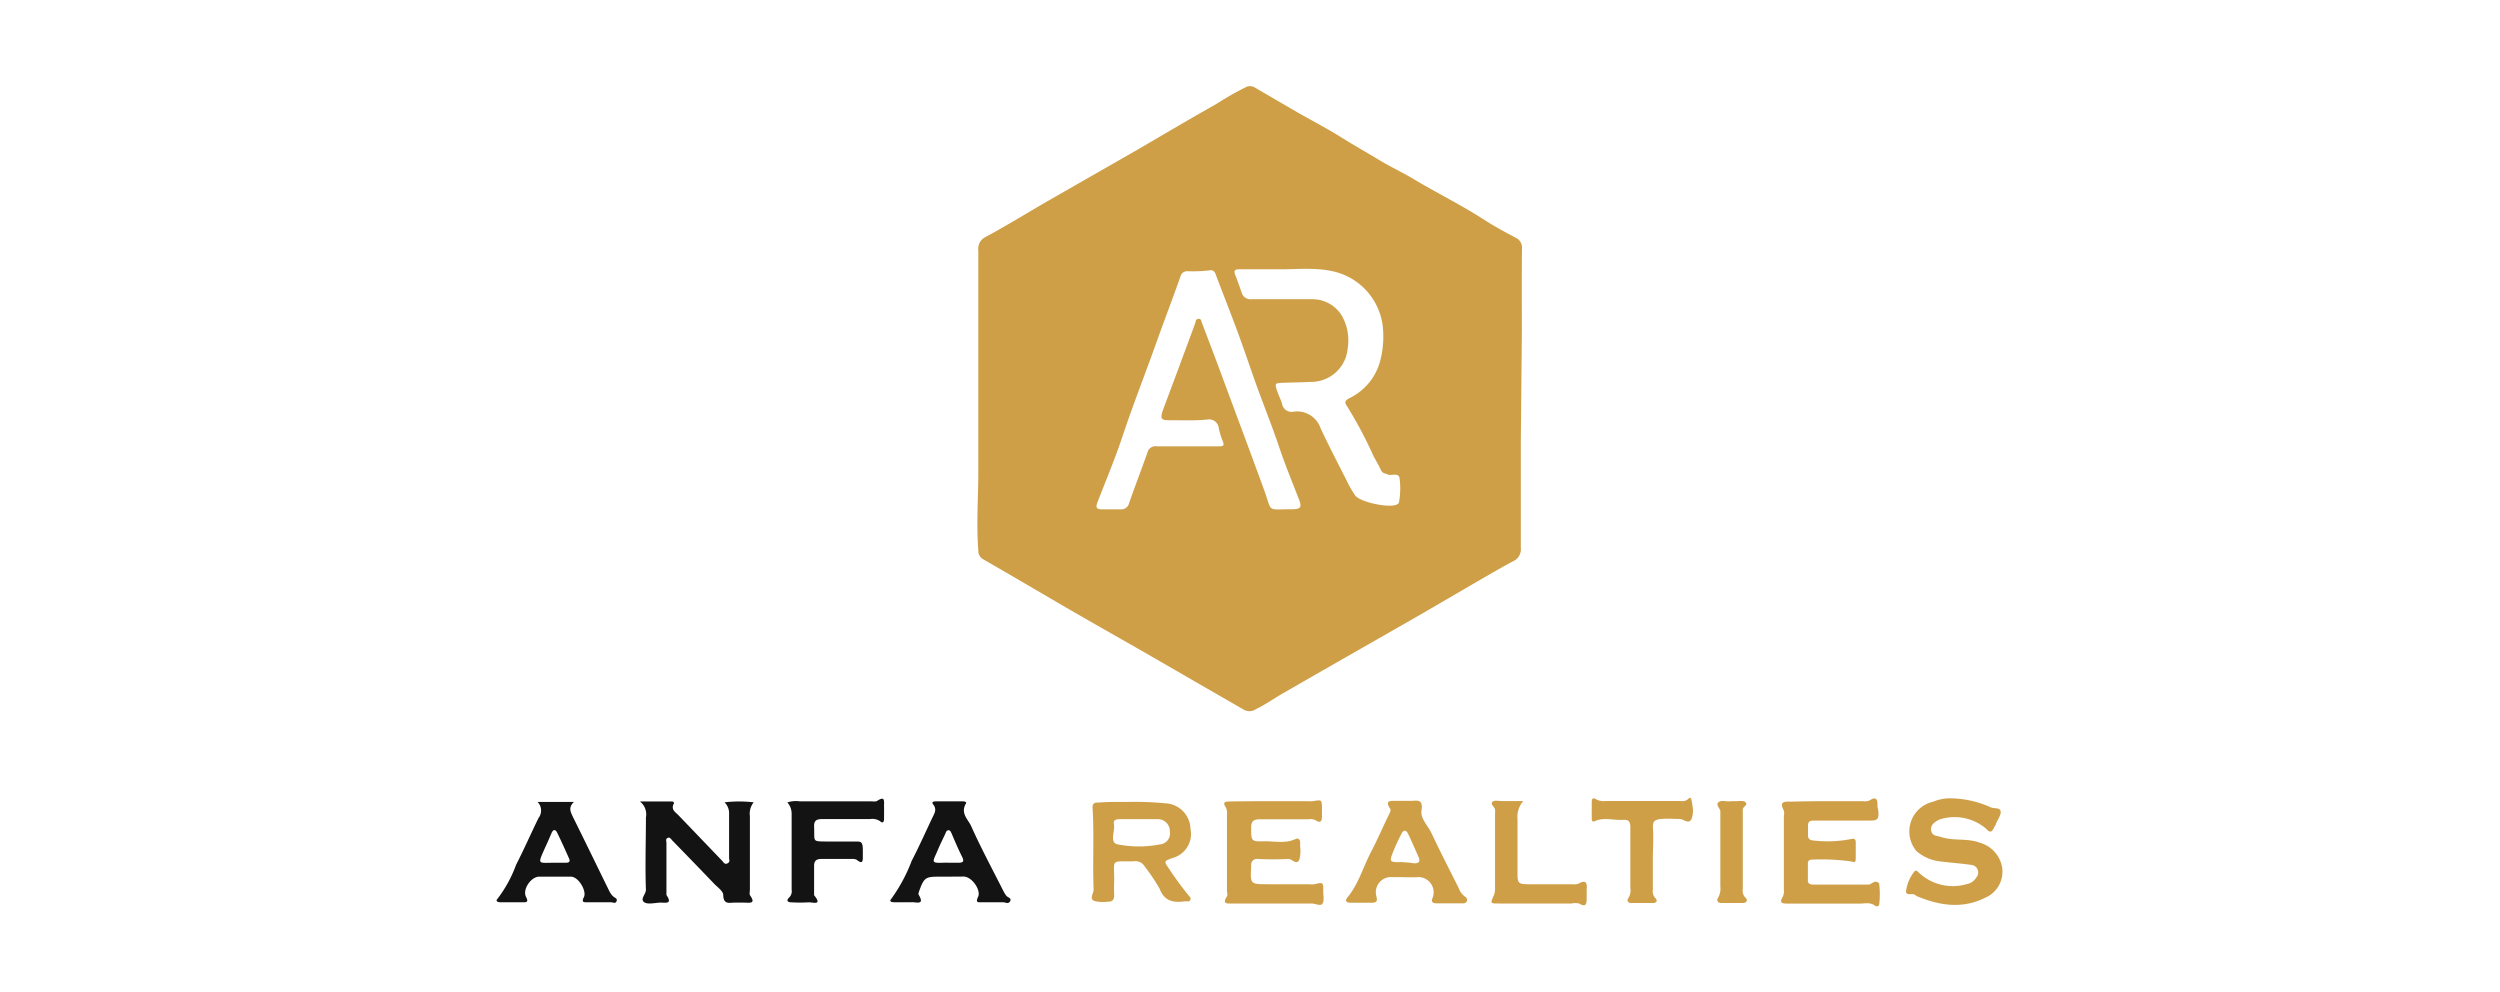 <svg xmlns="http://www.w3.org/2000/svg" id="Calque_1" data-name="Calque 1" viewBox="0 0 257 102"><defs><style>.cls-1{fill:#ce9f47;}.cls-2{fill:#131313;}</style></defs><path class="cls-1" d="M156.46,25.56a1.12,1.12,0,0,0-.66-1.13c-1.08-.57-2.17-1.16-3.2-1.82-2.34-1.52-4.86-2.75-7.26-4.19-1.18-.71-2.46-1.3-3.61-2s-2.52-1.47-3.75-2.24c-1.46-.92-3-1.72-4.5-2.57L129,9a.94.94,0,0,0-1,0,30.29,30.29,0,0,0-2.93,1.67c-2.69,1.52-5.35,3.09-8,4.64l-9.33,5.34c-2.13,1.23-4.22,2.52-6.38,3.69a1.35,1.35,0,0,0-.79,1.42c0,3.5,0,7,0,10.51V47.84c0,.24,0,.48,0,.71,0,2.66-.21,5.31,0,8a1,1,0,0,0,.51.95c3.14,1.8,6.24,3.64,9.37,5.45,2.42,1.4,4.87,2.78,7.3,4.17q5,2.89,10.07,5.81a1.16,1.16,0,0,0,1.24,0c1-.49,1.9-1.12,2.85-1.67,4.35-2.51,8.73-5,13.08-7.49,2.43-1.39,4.85-2.82,7.27-4.22,1.09-.63,2.17-1.26,3.28-1.85a1.34,1.34,0,0,0,.8-1.37c0-1.76,0-3.53,0-5.29s0-3.74,0-5.61l.11-11.58C156.44,31.09,156.43,28.32,156.46,25.56ZM132.8,52.35c-2.62,0-2,.37-2.83-1.93-1.48-4.06-3-8.11-4.5-12.16-.62-1.69-1.27-3.37-1.91-5.06-.07-.18-.07-.46-.37-.42s-.25.23-.31.41c-1.1,3-2.19,5.92-3.3,8.88-.35,1-.24,1.15.74,1.13,1.26,0,2.52.06,3.78-.07a1,1,0,0,1,1.19.87,7,7,0,0,0,.41,1.35c.21.48,0,.54-.4.53-1.08,0-2.16,0-3.24,0h0c-1,0-2.1,0-3.16,0a.84.84,0,0,0-.94.63c-.61,1.73-1.27,3.44-1.88,5.18a.83.83,0,0,1-.91.67q-.94,0-1.89,0c-.6,0-.65-.23-.46-.73.89-2.29,1.84-4.56,2.61-6.88,1.06-3.19,2.3-6.31,3.42-9.47.82-2.29,1.69-4.56,2.5-6.85a.71.71,0,0,1,.74-.55,14.5,14.5,0,0,0,2.28-.09c.34-.06.51.14.62.46.71,1.88,1.45,3.75,2.15,5.63.59,1.6,1.14,3.2,1.7,4.81.85,2.44,1.84,4.84,2.67,7.3.6,1.79,1.32,3.53,2,5.29C133.86,52.13,133.74,52.35,132.8,52.35Zm11-.68c0,.07-.13.16-.22.2-.77.38-3.77-.24-4.27-.94a12,12,0,0,1-.93-1.64c-.89-1.75-1.8-3.5-2.63-5.28A2.54,2.54,0,0,0,133,42.32a1,1,0,0,1-1.21-.83c-.12-.42-.34-.82-.48-1.24-.29-.86-.26-.87.63-.9s2.05-.05,3.07-.1a3.76,3.76,0,0,0,3.53-3.41,5.16,5.16,0,0,0-.58-3.35,3.52,3.52,0,0,0-3.09-1.73c-2.08,0-4.16,0-6.24,0a.94.94,0,0,1-1-.72c-.2-.57-.39-1.14-.62-1.7s-.06-.67.46-.66c1.4,0,2.79,0,4.45,0s3.52-.21,5.39.28a6.59,6.59,0,0,1,4.85,5.69,9.84,9.84,0,0,1-.29,3.5,5.92,5.92,0,0,1-3.11,3.76c-.49.26-.61.42-.24.92a43.66,43.66,0,0,1,2.68,5.06c.25.46.52.92.74,1.39s.49.36.76.51,1.06-.24,1.17.34A7.89,7.89,0,0,1,143.81,51.67Z"></path><path class="cls-2" d="M65.78,82.39h3.28c.14,0,.28.09.2.24-.31.6.18.86.49,1.18l4.47,4.66c.15.16.27.44.57.28s.16-.36.16-.56c0-1.55,0-3.11,0-4.66a1.55,1.55,0,0,0-.47-1.05,12.72,12.72,0,0,1,3,0,1.84,1.84,0,0,0-.39,1.42q0,3.75,0,7.5c0,.21-.06.48,0,.62.65.91,0,.78-.57.77-.34,0-.69,0-1,0-.54,0-1.15.23-1.17-.78,0-.42-.65-.84-1-1.23q-2.1-2.19-4.22-4.36c-.13-.14-.26-.4-.5-.28s-.12.33-.12.5v5.05c0,.11,0,.24,0,.32.69,1-.18.76-.67.78s-1.15.19-1.55,0c-.58-.33.12-.84.11-1.33-.09-2.47,0-5,0-7.42A1.67,1.67,0,0,0,65.78,82.39Z"></path><path class="cls-1" d="M187.75,82.36h3.79a1.24,1.24,0,0,0,.62-.06c.82-.53.85,0,.85.59,0,.16.07.31.08.47.08.88-.08,1-.94,1-1.93,0-3.85,0-5.77,0-.37,0-.53.17-.52.53s0,.68,0,1,.19.49.54.51a12.52,12.52,0,0,0,3.91-.15c.29-.07.46,0,.46.33,0,.55,0,1.1,0,1.66s-.22.35-.57.3a22.79,22.79,0,0,0-4-.17.35.35,0,0,0-.35.36c0,.61,0,1.21,0,1.82,0,.32.3.39.58.39h5.62c.38,0,.7-.6,1.13-.11a9.44,9.44,0,0,1,0,2.19.28.28,0,0,1-.41.1c-.5-.4-1.07-.23-1.6-.23-2.45,0-4.9,0-7.35,0-.53,0-1,0-.53-.74a1.42,1.42,0,0,0,.09-.69q0-3.8,0-7.58a1.24,1.24,0,0,0,0-.55c-.49-.92,0-.94.73-.92C185.33,82.38,186.54,82.36,187.75,82.36Z"></path><path class="cls-1" d="M130.56,82.36h3.87a3.37,3.37,0,0,0,.55,0c.91-.16.91-.16.92.81,0,.24,0,.47,0,.71,0,.51-.12.81-.68.43a1.19,1.19,0,0,0-.7-.09c-1.65,0-3.31,0-5,0-.71,0-.91.25-.9.92,0,1.31,0,1.39,1.37,1.34,1.07,0,2.16.26,3.2-.23.24-.11.41,0,.46.26a2.47,2.47,0,0,1,0,.47,3.56,3.56,0,0,1-.08,1.4c-.31.62-.74-.13-1.17-.08a28.75,28.75,0,0,1-3.08,0,.6.6,0,0,0-.7.64v.16c-.1,1.78-.09,1.8,1.68,1.8h4.19a3.29,3.29,0,0,0,.63,0c.91-.21.92-.22.91.74,0,.42.12.92-.07,1.24s-.74,0-1.14,0c-2.71,0-5.42,0-8.14,0-.46,0-1.1.1-.55-.73.1-.15,0-.4,0-.61q0-3.87,0-7.74a1.49,1.49,0,0,0-.1-.77c-.38-.58-.12-.64.41-.64C127.87,82.37,129.22,82.36,130.56,82.36Z"></path><path class="cls-1" d="M200.66,82.07a10.31,10.31,0,0,1,4,.93c.35.14.91,0,1,.38s-.3.86-.47,1.29c0,.12-.12.23-.18.35-.21.44-.36.71-.85.16a5,5,0,0,0-4.79-.93c-.42.21-.95.53-.85,1.12s.59.53,1,.67c1.31.44,2.71.1,4,.59a3.19,3.19,0,0,1,2.31,2.61,2.91,2.91,0,0,1-1.76,3.05c-2.35,1.17-4.68.81-7-.16a.35.35,0,0,1-.13-.08c-.26-.31-1,.1-1-.42a4,4,0,0,1,.83-2c.19-.26.34-.07.5.09a5.09,5.09,0,0,0,4.9,1.17,1.47,1.47,0,0,0,1-.69.78.78,0,0,0-.55-1.29c-1-.15-2-.21-3-.34A4.46,4.46,0,0,1,197,87.48a3.14,3.14,0,0,1,1.75-5.07A4.43,4.43,0,0,1,200.66,82.07Z"></path><path class="cls-1" d="M115.9,82.44a33.93,33.93,0,0,1,3.93.14,2.7,2.7,0,0,1,2.55,2.63,2.55,2.55,0,0,1-1.88,3c-.86.33-.86.32-.32,1.1a33.4,33.4,0,0,0,2,2.73c.11.13.29.27.18.48s-.27.12-.42.14a.85.85,0,0,0-.16,0c-1.15.15-2.08,0-2.57-1.3a19.32,19.32,0,0,0-1.53-2.28,1.12,1.12,0,0,0-1.14-.54c-2.39.06-2-.33-2,2a13.45,13.45,0,0,0,0,1.42c0,.5-.13.75-.65.73a3.59,3.59,0,0,1-1.4-.07c-.57-.27,0-.84-.07-1.26-.11-2.79.07-5.57-.11-8.36,0-.54.39-.5.7-.5C114,82.42,115,82.44,115.9,82.44Zm1.1,1.77h-1.89c-.36,0-.68.07-.6.5.15.72-.5,1.91.38,2.09a11.28,11.28,0,0,0,4.37,0,1.12,1.12,0,0,0,1-1.31A1.23,1.23,0,0,0,119,84.21Z"></path><path class="cls-2" d="M97.52,90.12h-1c-1.36,0-1.53.12-2,1.4-.05.15-.14.35-.08.46.67,1.11-.28.74-.72.77-.61,0-1.21,0-1.82,0-.22,0-.53-.07-.29-.33a16.86,16.86,0,0,0,2.11-3.92c.76-1.46,1.44-3,2.14-4.47.2-.41.47-.82.09-1.31-.26-.31.08-.34.27-.34.92,0,1.84,0,2.77,0,.15,0,.41.05.31.22-.59,1,.21,1.62.53,2.31,1,2.24,2.18,4.43,3.29,6.63a3,3,0,0,0,.33.54c.14.19.58.24.39.57s-.48.1-.73.1H101c-.39,0-.77.11-.45-.56s-.63-2.08-1.5-2.08Zm0-1.43h0c.31,0,.63,0,.94,0,.48,0,.72-.06.44-.62-.4-.79-.74-1.61-1.09-2.42-.07-.15-.12-.3-.31-.3s-.24.17-.3.31c-.26.57-.55,1.13-.79,1.71-.57,1.35-.81,1.37.87,1.31Z"></path><path class="cls-2" d="M55.26,82.44H59c-.6.58-.35,1-.09,1.57,1.26,2.53,2.49,5.08,3.74,7.62a2.08,2.08,0,0,0,.37.51c.16.15.49.22.36.51s-.38.1-.58.1c-.79,0-1.58,0-2.37,0-.38,0-.7.06-.4-.54s-.55-2.09-1.35-2.09c-1.08,0-2.16,0-3.24,0-.86,0-1.76,1.33-1.36,2.09.3.57,0,.55-.38.54H51.41c-.24,0-.5-.11-.27-.35a13.19,13.19,0,0,0,1.91-3.49c.81-1.58,1.53-3.22,2.31-4.82A1.25,1.25,0,0,0,55.26,82.44ZM57,88.69c.4,0,.79,0,1.18,0s.44-.18.31-.46c-.4-.89-.79-1.77-1.22-2.64-.16-.33-.38-.35-.55,0-.23.53-.45,1.06-.7,1.58C55.24,88.93,55.29,88.69,57,88.69Z"></path><path class="cls-1" d="M144.33,90.17h-1.18a1.56,1.56,0,0,0-1.65,2c.12.49,0,.63-.47.63h-2.21c-.39,0-.6-.18-.32-.52,1.12-1.35,1.58-3,2.37-4.56.69-1.31,1.28-2.68,1.92-4,.09-.2.23-.39.11-.59-.58-.9.09-.79.63-.8H145c.63,0,1.33-.26,1.13,1-.13.78.62,1.51,1,2.26.9,1.92,1.87,3.8,2.82,5.69a1.85,1.85,0,0,0,.63.88.39.39,0,0,1,.22.46c-.07.22-.26.24-.45.24h-2.68c-.3,0-.55-.08-.44-.46a1.57,1.57,0,0,0-1.64-2.22h-1.18Zm0-1.52a5.53,5.53,0,0,1,1,.1c.45,0,.74-.1.5-.64-.36-.8-.7-1.62-1.09-2.42-.2-.39-.46-.39-.66,0s-.56,1.12-.79,1.69c-.51,1.26-.5,1.27.87,1.24Z"></path><path class="cls-2" d="M80.94,82.49a2.82,2.82,0,0,1,1.29-.11h7.34c.21,0,.47.05.62-.06.83-.55.68.09.69.55s0,.84,0,1.26-.14.53-.42.28a1.4,1.4,0,0,0-1-.21c-1.63,0-3.26,0-4.9,0-.62,0-.9.13-.87.82.08,1.56-.29,1.47,1.48,1.49.84,0,1.69,0,2.53,0s1-.09,1,1c0,.16,0,.32,0,.48,0,.52,0,.91-.64.39a.93.93,0,0,0-.46-.08c-1,0-2.1,0-3.15,0-.53,0-.77.19-.76.74,0,.87,0,1.74,0,2.6,0,.13,0,.31,0,.39.93,1.13-.23.69-.58.73a14.43,14.43,0,0,1-1.74,0c-.41,0-.58-.18-.23-.51a.9.9,0,0,0,.24-.79c0-2.6,0-5.21,0-7.81A1.74,1.74,0,0,0,80.94,82.49Z"></path><path class="cls-1" d="M169.91,88.32v3.16a1,1,0,0,0,.23.81c.3.32.18.53-.23.54-.74,0-1.48,0-2.21,0-.35,0-.5-.24-.29-.53a1.43,1.43,0,0,0,.19-1c0-2.08,0-4.16,0-6.23,0-.56-.13-.83-.75-.79-1,.06-2-.3-2.93.15-.26.11-.29-.15-.29-.33,0-.56,0-1.11,0-1.66,0-.3.12-.5.43-.28a1.72,1.72,0,0,0,1.06.18h7.42c.33,0,.68.1,1-.2s.31,0,.36.18a3.85,3.85,0,0,1,.08.47,2.55,2.55,0,0,1-.09,1.4c-.31.6-.81,0-1.21,0-.62,0-1.26-.06-1.89,0s-.91.2-.87.89C170,86.17,169.91,87.25,169.91,88.32Z"></path><path class="cls-1" d="M156.59,82.35a2.45,2.45,0,0,0-.59,1.84c0,1.86,0,3.73,0,5.6,0,1,.09,1.11,1.14,1.11h4.5a1.39,1.39,0,0,0,.62-.05c.84-.5.9,0,.85.63,0,.27,0,.53,0,.79,0,.53,0,1.09-.78.61a1.82,1.82,0,0,0-.78,0h-7.5c-.84,0-.86,0-.5-.8a1.73,1.73,0,0,0,.14-.77V83.68a2.56,2.56,0,0,0,0-.47c-.05-.27-.48-.5-.29-.75s.65-.1,1-.11Z"></path><path class="cls-1" d="M178,82.36c.16,0,.32,0,.48,0,.31,0,.72-.08.92.08.38.3-.23.47-.24.76s0,.36,0,.55q0,3.82,0,7.65a1,1,0,0,0,.25.86c.32.29.15.55-.24.57-.73,0-1.47,0-2.2,0-.33,0-.58-.2-.33-.58a1.89,1.89,0,0,0,.21-1.14q0-3.56,0-7.11c0-.21,0-.42,0-.63s-.51-.65-.19-.9.7-.07,1.07-.09Z"></path></svg>